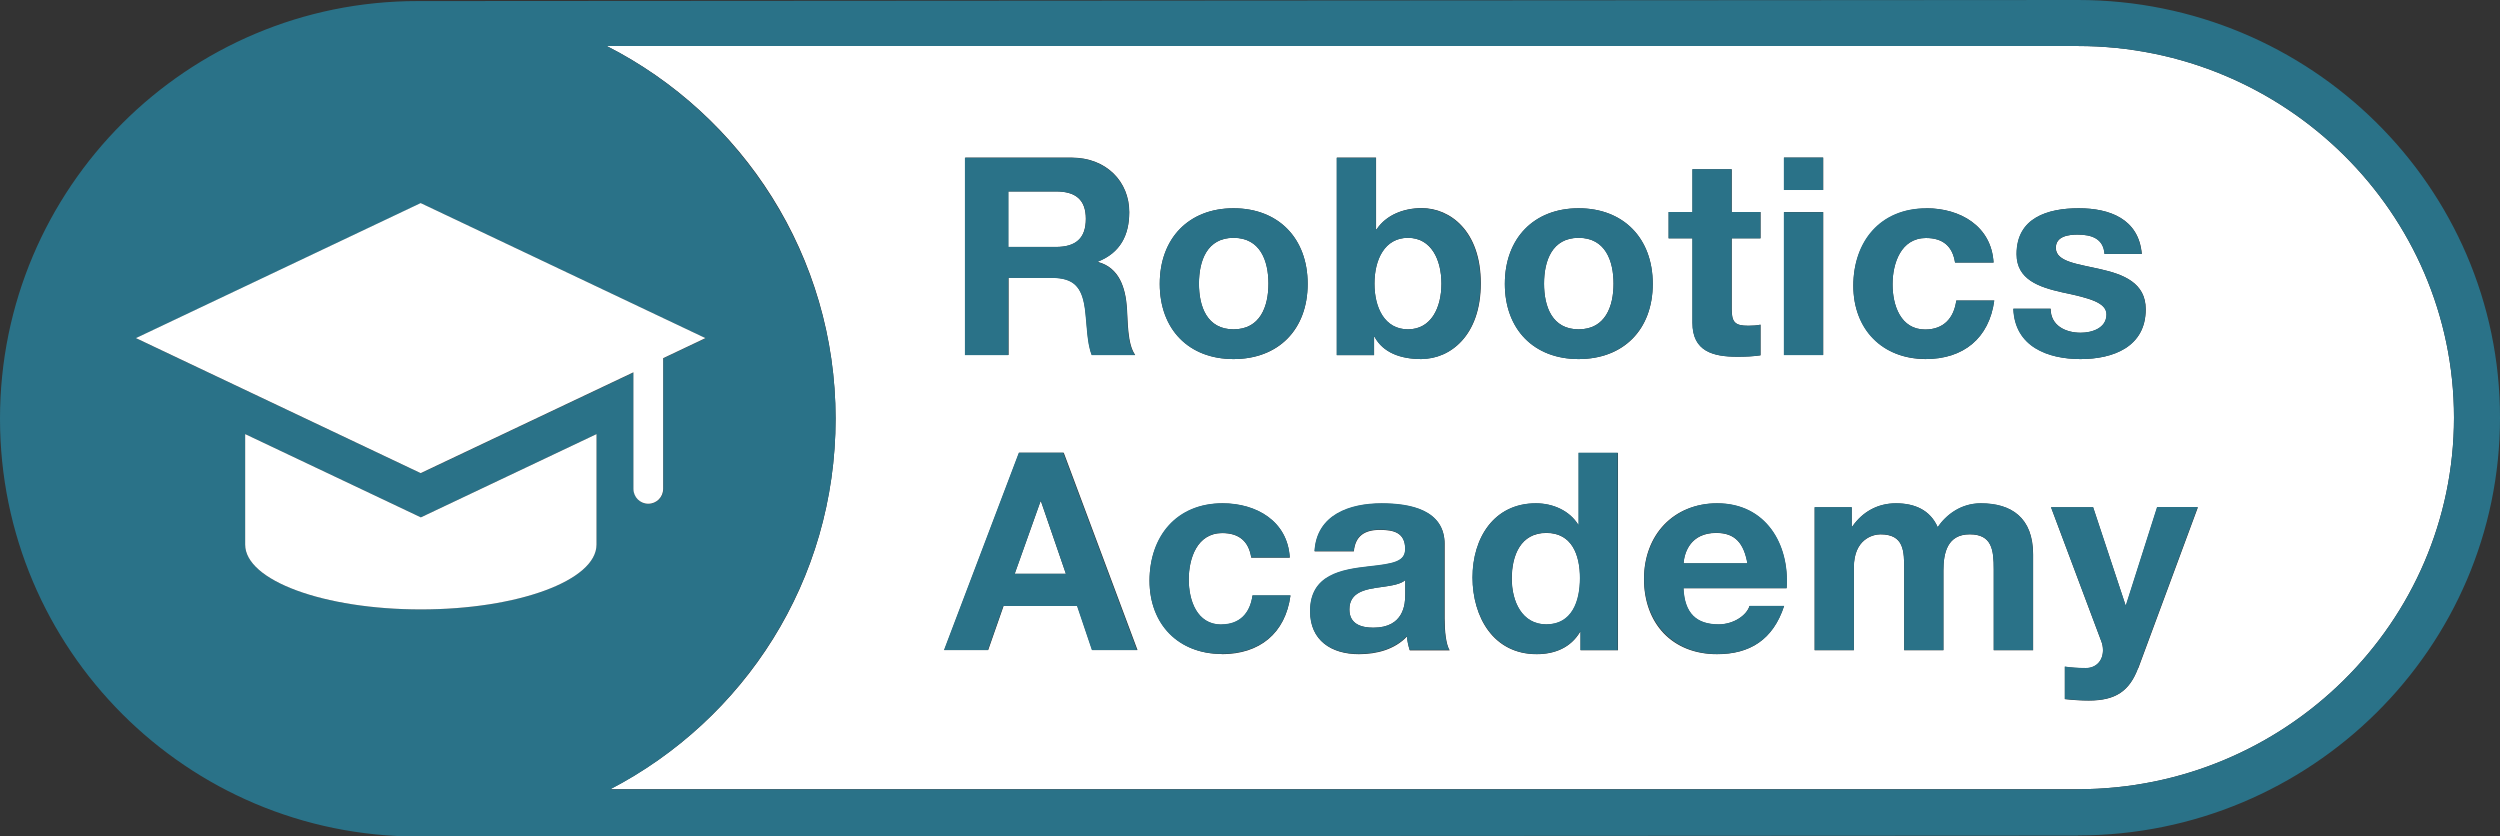 <?xml version="1.0" encoding="UTF-8"?>
<svg id="Ebene_1" data-name="Ebene 1" xmlns="http://www.w3.org/2000/svg" viewBox="0 0 139.6 46.7">
  <rect x="0" y="0" width="139.6" height="46.7" fill="#333333" stroke="none"/>
  <defs>
    <style>
      .cls-1 {
        fill: #fff;
      }

      .cls-2 {
        fill: #2a7288;
      }
    </style>
  </defs>
  <path class="cls-1" d="M86.35,29.76c-1.44,0-1.93,1.25-1.93,2.55s.57,2.56,1.93,2.56c1.44,0,1.88-1.27,1.88-2.58s-.46-2.53-1.88-2.53Z"/>
  <path class="cls-1" d="M75.35,34.03c0,.8,.63,1.02,1.34,1.02,1.71,0,1.78-1.34,1.78-1.84v-.82c-.23,.22-.73,.31-1.33,.39-.91,.12-1.79,.28-1.79,1.25Z"/>
  <path class="cls-1" d="M88.15,13.28c-1.48,0-1.93,1.28-1.93,2.56s.45,2.55,1.93,2.55,1.95-1.27,1.95-2.55-.45-2.56-1.95-2.56Z"/>
  <path class="cls-1" d="M60.63,12.22c0-1.07-.57-1.53-1.67-1.53h-2.66v3.1h2.66c1.1,0,1.67-.46,1.67-1.57Z"/>
  <path class="cls-1" d="M68.88,13.28c-1.48,0-1.93,1.28-1.93,2.56s.45,2.55,1.93,2.55,1.95-1.27,1.95-2.55-.45-2.56-1.95-2.56Z"/>
  <polygon class="cls-1" points="58.1 28 56.66 32.04 59.52 32.04 58.13 28 58.1 28"/>
  <path class="cls-1" d="M78.62,13.28c-1.3,0-1.87,1.2-1.87,2.56s.57,2.55,1.87,2.55,1.87-1.22,1.87-2.55-.57-2.56-1.87-2.56Z"/>
  <path class="cls-1" d="M116.03,2.57H33.88c7.58,3.85,12.78,11.72,12.78,20.8s-5.11,16.82-12.59,20.7H116.03c11.58,0,21-9.31,21-20.75S127.61,2.57,116.03,2.57Zm-.89,13.75c-1.28-.29-2.53-.71-2.53-2.13,0-2.04,1.76-2.56,3.47-2.56s3.35,.59,3.52,2.55h-2.08c-.06-.85-.71-1.08-1.5-1.08-.49,0-1.22,.08-1.22,.74,0,.79,1.25,.9,2.49,1.19,1.28,.29,2.53,.76,2.53,2.24,0,2.1-1.84,2.78-3.64,2.78s-3.67-.69-3.75-2.81h2.08c0,.94,.83,1.34,1.68,1.34,.62,0,1.44-.25,1.44-1.02,0-.66-.93-.91-2.49-1.24Zm-7.57-4.69c1.88,0,3.63,.99,3.75,3.03h-2.15c-.14-.91-.68-1.37-1.62-1.37-1.41,0-1.87,1.42-1.87,2.59s.45,2.52,1.82,2.52c1.03,0,1.61-.63,1.74-1.62h2.12c-.29,2.12-1.73,3.27-3.84,3.27-2.41,0-4.03-1.7-4.03-4.09s1.48-4.32,4.08-4.32Zm-7.95-2.83h2.19v1.81h-2.19v-1.81Zm0,3.04h2.19v7.98h-2.19v-7.98Zm-6.44,0h1.33v-2.39h2.19v2.39h1.61v1.47h-1.61v3.95c0,.74,.19,.93,.93,.93,.25,0,.48-.02,.68-.06v1.71c-.37,.06-.85,.08-1.28,.08-1.36,0-2.52-.29-2.52-1.9v-4.71h-1.33v-1.47Zm-39.29-3.04h5.94c1.98,0,3.23,1.37,3.23,3.04,0,1.3-.51,2.27-1.74,2.76v.03c1.19,.32,1.53,1.45,1.61,2.58,.05,.69,.02,2.01,.46,2.61h-2.42c-.28-.69-.26-1.76-.39-2.64-.17-1.16-.62-1.67-1.84-1.67h-2.42v4.31h-2.42V8.8Zm7.1,27.5l-.83-2.46h-4.12l-.86,2.46h-2.45l4.18-11.02h2.49l4.12,11.02h-2.52Zm7.23,.22c-2.41,0-4.03-1.7-4.03-4.09s1.48-4.32,4.08-4.32c1.88,0,3.63,.99,3.75,3.03h-2.15c-.14-.91-.68-1.37-1.62-1.37-1.41,0-1.87,1.42-1.87,2.59s.45,2.52,1.82,2.52c1.03,0,1.61-.63,1.74-1.62h2.12c-.29,2.12-1.73,3.27-3.84,3.27Zm.66-16.47c-2.5,0-4.12-1.67-4.12-4.2s1.62-4.22,4.12-4.22,4.14,1.67,4.14,4.22-1.62,4.2-4.14,4.2Zm9.84,16.26c-.08-.25-.14-.51-.15-.77-.69,.73-1.7,.99-2.69,.99-1.53,0-2.72-.76-2.72-2.39,0-2.05,1.78-2.33,3.27-2.5,1.37-.15,2.04-.26,2.04-.97,0-.93-.65-1.08-1.42-1.08-.85,0-1.37,.34-1.45,1.2h-2.19c.12-2.04,1.96-2.67,3.75-2.67,1.59,0,3.51,.36,3.51,2.27v4.15c0,.73,.08,1.45,.28,1.78h-2.22Zm.66-16.26c-1.17,0-2.15-.36-2.62-1.24h-.03v1.02h-2.08V8.8h2.19v4.01h.03c.54-.82,1.53-1.19,2.52-1.19,1.59,0,3.3,1.28,3.3,4.2s-1.71,4.22-3.3,4.22Zm10.96,16.26h-2.08v-1.02h-.03c-.51,.86-1.39,1.24-2.42,1.24-2.41,0-3.58-2.05-3.58-4.28s1.19-4.14,3.54-4.14c.94,0,1.87,.4,2.36,1.19h.03v-4.01h2.19v11.02Zm-2.19-16.26c-2.5,0-4.12-1.67-4.12-4.2s1.62-4.22,4.12-4.22,4.14,1.67,4.14,4.22-1.62,4.2-4.14,4.2Zm11.61,12.8h-5.76c.06,1.41,.73,2.02,1.96,2.02,.88,0,1.59-.54,1.73-1.03h1.93c-.62,1.9-1.93,2.69-3.74,2.69-2.52,0-4.08-1.73-4.08-4.2s1.65-4.22,4.08-4.22c2.72,0,4.05,2.29,3.88,4.74Zm13.76,3.46h-2.19v-4.52c0-1.07-.09-1.95-1.34-1.95s-1.47,1.03-1.47,2.02v4.45h-2.19v-4.48c0-1.05,0-1.99-1.33-1.99-.43,0-1.48,.28-1.48,1.84v4.63h-2.19v-7.98h2.07v1.08h.03c.57-.82,1.39-1.3,2.44-1.3s1.9,.36,2.33,1.33c.48-.69,1.3-1.33,2.41-1.33,1.7,0,2.92,.79,2.92,2.86v5.34Zm5.87,1c-.48,1.28-1.25,1.81-2.75,1.81-.45,0-.9-.03-1.34-.08v-1.81c.35,.05,.74,.08,1.17,.08,.57,0,.96-.4,.96-1,0-.17-.03-.34-.09-.49l-2.81-7.49h2.35l1.81,5.47h.03l1.74-5.47h2.27l-3.33,8.99Z"/>
  <path class="cls-1" d="M95.83,29.76c-1.42,0-1.78,1.08-1.82,1.7h3.57c-.2-1.11-.68-1.7-1.74-1.7Z"/>
  <path class="cls-2" d="M116.03,46.65c13,0,23.57-10.46,23.57-23.33S129.02,0,116.03,0L23.59,.06c-.09,0-.17,0-.26,0C10.45,.05,0,10.49,0,23.38s10.45,23.33,23.33,23.33l92.7-.05ZM23.5,11.35l15.9,7.54-2.36,1.12v7.3c0,.46-.37,.83-.83,.83s-.83-.37-.83-.83v-6.51l-11.88,5.63-15.9-7.54,15.9-7.54Zm9.81,19.06c0,2-4.39,3.62-9.81,3.62s-9.81-1.62-9.81-3.62v-6.17l9.81,4.65,9.81-4.65v6.17Zm82.72,13.67H34.07c7.48-3.89,12.59-11.7,12.59-20.7S41.46,6.43,33.88,2.57H116.03c11.58,0,21,9.31,21,20.75s-9.42,20.75-21,20.75Z"/>
  <path class="cls-2" d="M56.31,15.52h2.42c1.22,0,1.67,.51,1.84,1.67,.12,.88,.11,1.95,.39,2.64h2.42c-.45-.6-.42-1.91-.46-2.61-.08-1.13-.42-2.25-1.61-2.58v-.03c1.24-.49,1.74-1.47,1.74-2.76,0-1.67-1.25-3.04-3.23-3.04h-5.94v11.02h2.42v-4.31Zm0-4.83h2.66c1.1,0,1.67,.46,1.67,1.53s-.57,1.57-1.67,1.57h-2.66v-3.1Z"/>
  <path class="cls-2" d="M68.88,11.63c-2.5,0-4.12,1.67-4.12,4.22s1.62,4.2,4.12,4.2,4.14-1.67,4.14-4.2-1.62-4.22-4.14-4.22Zm0,6.76c-1.48,0-1.93-1.27-1.93-2.55s.45-2.56,1.93-2.56,1.95,1.28,1.95,2.56-.45,2.55-1.95,2.55Z"/>
  <path class="cls-2" d="M79.38,11.63c-.99,0-1.98,.37-2.52,1.19h-.03v-4.01h-2.19v11.02h2.08v-1.02h.03c.48,.88,1.45,1.24,2.62,1.24,1.59,0,3.3-1.3,3.3-4.22s-1.71-4.2-3.3-4.2Zm-.76,6.76c-1.3,0-1.87-1.22-1.87-2.55s.57-2.56,1.87-2.56,1.87,1.2,1.87,2.56-.57,2.55-1.87,2.55Z"/>
  <path class="cls-2" d="M88.15,11.63c-2.5,0-4.12,1.67-4.12,4.22s1.62,4.2,4.12,4.2,4.14-1.67,4.14-4.2-1.62-4.22-4.14-4.22Zm0,6.76c-1.48,0-1.93-1.27-1.93-2.55s.45-2.56,1.93-2.56,1.95,1.28,1.95,2.56-.45,2.55-1.95,2.55Z"/>
  <path class="cls-2" d="M94.5,18.02c0,1.61,1.16,1.9,2.52,1.9,.43,0,.91-.02,1.28-.08v-1.71c-.2,.05-.43,.06-.68,.06-.74,0-.93-.19-.93-.93v-3.95h1.61v-1.47h-1.61v-2.39h-2.19v2.39h-1.33v1.47h1.33v4.71Z"/>
  <rect class="cls-2" x="99.61" y="11.85" width="2.19" height="7.98"/>
  <rect class="cls-2" x="99.61" y="8.8" width="2.19" height="1.81"/>
  <path class="cls-2" d="M107.52,20.05c2.12,0,3.55-1.16,3.84-3.27h-2.12c-.14,.99-.71,1.62-1.74,1.62-1.37,0-1.82-1.36-1.82-2.52s.46-2.59,1.87-2.59c.94,0,1.48,.46,1.62,1.37h2.15c-.12-2.04-1.87-3.03-3.75-3.03-2.59,0-4.08,1.84-4.08,4.32s1.62,4.09,4.03,4.09Z"/>
  <path class="cls-2" d="M116.18,18.58c-.85,0-1.68-.4-1.68-1.34h-2.08c.08,2.12,1.9,2.81,3.75,2.81s3.64-.68,3.64-2.78c0-1.48-1.25-1.95-2.53-2.24-1.24-.29-2.49-.4-2.49-1.19,0-.66,.73-.74,1.22-.74,.79,0,1.44,.23,1.5,1.08h2.08c-.17-1.96-1.79-2.55-3.52-2.55s-3.47,.52-3.47,2.56c0,1.42,1.25,1.84,2.53,2.13,1.56,.32,2.49,.57,2.49,1.24,0,.77-.82,1.02-1.44,1.02Z"/>
  <path class="cls-2" d="M56.89,25.28l-4.18,11.02h2.45l.86-2.46h4.12l.83,2.46h2.52l-4.12-11.02h-2.49Zm-.23,6.76l1.44-4.05h.03l1.39,4.05h-2.86Z"/>
  <path class="cls-2" d="M68.2,34.87c-1.37,0-1.82-1.36-1.82-2.52s.46-2.59,1.87-2.59c.94,0,1.48,.46,1.62,1.37h2.15c-.12-2.04-1.87-3.03-3.75-3.03-2.59,0-4.08,1.84-4.08,4.32s1.62,4.09,4.03,4.09c2.12,0,3.55-1.16,3.84-3.27h-2.12c-.14,.99-.71,1.62-1.74,1.62Z"/>
  <path class="cls-2" d="M80.66,30.37c0-1.91-1.92-2.27-3.51-2.27-1.79,0-3.63,.63-3.75,2.67h2.19c.08-.86,.6-1.2,1.45-1.2,.77,0,1.42,.15,1.42,1.08,0,.71-.66,.82-2.04,.97-1.5,.17-3.27,.45-3.27,2.5,0,1.64,1.19,2.39,2.72,2.39,.99,0,1.99-.26,2.69-.99,.02,.26,.08,.52,.15,.77h2.22c-.2-.32-.28-1.05-.28-1.78v-4.15Zm-2.19,2.84c0,.49-.06,1.84-1.78,1.84-.71,0-1.34-.22-1.34-1.02,0-.97,.88-1.13,1.79-1.25,.6-.08,1.1-.17,1.33-.39v.82Z"/>
  <path class="cls-2" d="M88.15,29.29h-.03c-.49-.79-1.42-1.19-2.36-1.19-2.35,0-3.54,1.99-3.54,4.14s1.17,4.28,3.58,4.28c1.03,0,1.91-.37,2.42-1.24h.03v1.02h2.08v-11.02h-2.19v4.01Zm-1.81,5.57c-1.36,0-1.93-1.31-1.93-2.56s.49-2.55,1.93-2.55,1.88,1.24,1.88,2.53-.45,2.58-1.88,2.58Z"/>
  <path class="cls-2" d="M95.89,28.1c-2.42,0-4.08,1.82-4.08,4.22s1.56,4.2,4.08,4.2c1.81,0,3.12-.79,3.74-2.69h-1.93c-.14,.49-.85,1.03-1.73,1.03-1.24,0-1.9-.62-1.96-2.02h5.76c.17-2.46-1.16-4.74-3.88-4.74Zm-1.88,3.35c.05-.62,.4-1.7,1.82-1.7,1.07,0,1.54,.59,1.74,1.7h-3.57Z"/>
  <path class="cls-2" d="M110.61,28.1c-1.11,0-1.93,.63-2.41,1.33-.43-.97-1.33-1.33-2.33-1.33s-1.87,.48-2.44,1.3h-.03v-1.08h-2.07v7.98h2.19v-4.63c0-1.56,1.05-1.84,1.48-1.84,1.33,0,1.33,.94,1.33,1.99v4.48h2.19v-4.45c0-.99,.23-2.02,1.47-2.02s1.34,.88,1.34,1.95v4.52h2.19v-5.34c0-2.07-1.22-2.86-2.92-2.86Z"/>
  <path class="cls-2" d="M118.72,33.79h-.03l-1.81-5.47h-2.35l2.81,7.49c.06,.15,.09,.32,.09,.49,0,.6-.39,1-.96,1-.43,0-.82-.03-1.17-.08v1.81c.45,.05,.9,.08,1.34,.08,1.5,0,2.27-.53,2.75-1.81l3.33-8.99h-2.27l-1.74,5.47Z"/>
  <path class="cls-1" d="M13.69,24.24v6.17c0,2,4.39,3.62,9.81,3.62s9.81-1.62,9.81-3.62v-6.17l-9.81,4.65-9.81-4.65Z"/>
  <path class="cls-1" d="M35.37,20.79v6.51c0,.46,.37,.83,.83,.83s.83-.37,.83-.83v-7.3l2.36-1.12-15.9-7.54-15.9,7.54,15.9,7.54,11.88-5.63Z"/>
</svg>